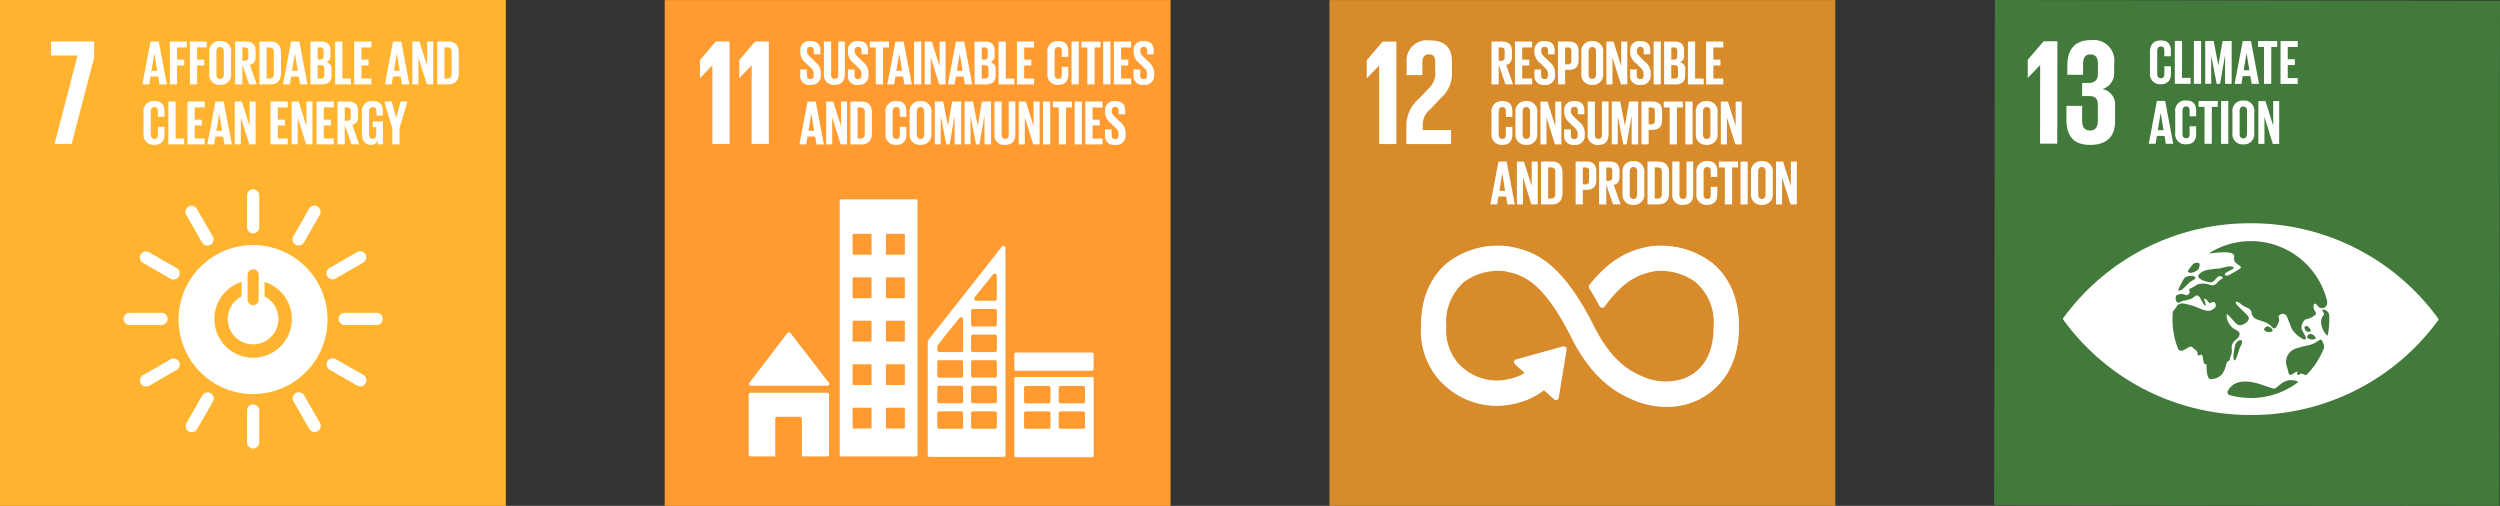 <svg xmlns="http://www.w3.org/2000/svg" xmlns:xlink="http://www.w3.org/1999/xlink" width="276.162" height="55.884" viewBox="0 0 276.162 55.884">
  <rect x="0" y="0" width="276.162" height="55.884" fill="#333333" stroke="none"/>
  <defs>
    <clipPath id="clip-path">
      <path id="Path_7444" data-name="Path 7444" d="M0,30.417H276.161V-25.465H0Z" transform="translate(0 25.465)" fill="none"/>
    </clipPath>
  </defs>
  <g id="Group_6682" data-name="Group 6682" transform="translate(0 25.466)">
    <path id="Path_7430" data-name="Path 7430" d="M0,30.416H55.88V-25.466H0Z" fill="#ffb32f"/>
    <g id="Group_6542" data-name="Group 6542" transform="translate(0 -25.464)" clip-path="url(#clip-path)">
      <g id="Group_6529" data-name="Group 6529" transform="translate(19.734 27.069)">
        <path id="Path_7431" data-name="Path 7431" d="M4.478,6.774A4.281,4.281,0,0,1,3.205-1.594V0A2.8,2.8,0,1,0,5.742,0V-1.594A4.279,4.279,0,0,1,4.478,6.774m-.61-9.193A.627.627,0,0,1,4.48-3a.626.626,0,0,1,.61.577V.405a.613.613,0,0,1-1.222,0Zm.608-3.252A8.228,8.228,0,1,0,12.7,2.558,8.227,8.227,0,0,0,4.476-5.671" transform="translate(3.749 5.671)" fill="#fff"/>
      </g>
      <g id="Group_6530" data-name="Group 6530" transform="translate(13.642 34.549)">
        <path id="Path_7432" data-name="Path 7432" d="M2.653.368a.688.688,0,0,0-.632-.676h-3.6a.692.692,0,0,0-.639.676.694.694,0,0,0,.639.678h3.6A.69.69,0,0,0,2.653.368" transform="translate(2.221 0.308)" fill="#fff"/>
      </g>
      <g id="Group_6531" data-name="Group 6531" transform="translate(37.409 34.549)">
        <path id="Path_7433" data-name="Path 7433" d="M2.652.368A.688.688,0,0,0,2.02-.308h-3.6A.691.691,0,0,0-2.22.368a.694.694,0,0,0,.636.678h3.6A.69.69,0,0,0,2.652.368" transform="translate(2.22 0.308)" fill="#fff"/>
      </g>
      <g id="Group_6532" data-name="Group 6532" transform="translate(27.286 44.673)">
        <path id="Path_7434" data-name="Path 7434" d="M.369,2.652a.685.685,0,0,0,.674-.632v-3.6A.689.689,0,0,0,.369-2.22a.694.694,0,0,0-.678.636v3.6a.69.69,0,0,0,.678.632" transform="translate(0.309 2.22)" fill="#fff"/>
      </g>
      <g id="Group_6533" data-name="Group 6533" transform="translate(36.076 39.579)">
        <path id="Path_7435" data-name="Path 7435" d="M2.348,1.5A.689.689,0,0,0,2.135.6L-.992-1.189a.694.694,0,0,0-.889.27.694.694,0,0,0,.217.906L1.464,1.776A.687.687,0,0,0,2.348,1.5" transform="translate(1.966 1.257)" fill="#fff"/>
      </g>
      <g id="Group_6534" data-name="Group 6534" transform="translate(20.508 43.341)">
        <path id="Path_7436" data-name="Path 7436" d="M.187,2.348a.689.689,0,0,0,.9-.213L2.877-.992a.694.694,0,0,0-.27-.889.7.7,0,0,0-.906.217L-.087,1.461a.689.689,0,0,0,.274.887" transform="translate(0.156 1.965)" fill="#fff"/>
      </g>
      <g id="Group_6535" data-name="Group 6535" transform="translate(32.333 43.329)">
        <path id="Path_7437" data-name="Path 7437" d="M1.507,2.345a.688.688,0,0,0,.27-.884l-1.8-3.123a.694.694,0,0,0-.9-.217.692.692,0,0,0-.268.891L.6,2.135a.689.689,0,0,0,.9.211" transform="translate(1.261 1.963)" fill="#fff"/>
      </g>
      <g id="Group_6536" data-name="Group 6536" transform="translate(15.464 39.596)">
        <path id="Path_7438" data-name="Path 7438" d="M.047,1.507a.69.69,0,0,0,.884.27l3.123-1.8a.694.694,0,0,0,.217-.9.693.693,0,0,0-.891-.27L.258.605a.689.689,0,0,0-.211.9" transform="translate(0.039 1.262)" fill="#fff"/>
      </g>
      <g id="Group_6537" data-name="Group 6537" transform="translate(27.286 20.908)">
        <path id="Path_7439" data-name="Path 7439" d="M.369,2.652a.685.685,0,0,0,.674-.632v-3.6A.689.689,0,0,0,.369-2.22a.694.694,0,0,0-.678.636v3.6a.69.69,0,0,0,.678.632" transform="translate(0.309 2.22)" fill="#fff"/>
      </g>
      <g id="Group_6538" data-name="Group 6538" transform="translate(15.451 27.773)">
        <path id="Path_7440" data-name="Path 7440" d="M2.348,1.5A.686.686,0,0,0,2.135.6L-.992-1.188a.692.692,0,0,0-.889.27.693.693,0,0,0,.217.9L1.463,1.777A.689.689,0,0,0,2.348,1.5" transform="translate(1.965 1.258)" fill="#fff"/>
      </g>
      <g id="Group_6539" data-name="Group 6539" transform="translate(32.312 22.715)">
        <path id="Path_7441" data-name="Path 7441" d="M.187,2.348a.689.689,0,0,0,.9-.213L2.877-.992a.693.693,0,0,0-.27-.889.694.694,0,0,0-.906.217L-.087,1.462a.689.689,0,0,0,.274.887" transform="translate(0.156 1.966)" fill="#fff"/>
      </g>
      <g id="Group_6540" data-name="Group 6540" transform="translate(20.486 22.728)">
        <path id="Path_7442" data-name="Path 7442" d="M1.507,2.346a.688.688,0,0,0,.27-.884l-1.8-3.125a.694.694,0,0,0-.9-.215.69.69,0,0,0-.268.891L.6,2.135a.689.689,0,0,0,.9.211" transform="translate(1.262 1.964)" fill="#fff"/>
      </g>
      <g id="Group_6541" data-name="Group 6541" transform="translate(36.065 27.75)">
        <path id="Path_7443" data-name="Path 7443" d="M.047,1.507a.69.69,0,0,0,.884.27l3.123-1.8a.692.692,0,0,0,.217-.9.7.7,0,0,0-.891-.27L.258.605a.689.689,0,0,0-.211.9" transform="translate(0.039 1.262)" fill="#fff"/>
      </g>
    </g>
    <g id="Group_6543" data-name="Group 6543" transform="translate(5.629 -20.889)">
      <path id="Path_7445" data-name="Path 7445" d="M0,.846H2.938L.4,10.611H2.287L4.775,1.045V-.708H0Z" transform="translate(0 0.708)" fill="#fff"/>
    </g>
    <g id="Group_6544" data-name="Group 6544" transform="translate(15.733 -20.876)">
      <path id="Path_7446" data-name="Path 7446" d="M.543,1.758h.634L.866-.14H.857Zm-1,1.5L.438-1.472h.909l.9,4.731H1.43l-.147-.867H.438L.3,3.259Z" transform="translate(0.455 1.472)" fill="#fff"/>
    </g>
    <g id="Group_6545" data-name="Group 6545" transform="translate(18.761 -20.877)">
      <path id="Path_7447" data-name="Path 7447" d="M0,0V4.731H.8V2.644h.794V2H.8V.65H1.865V0Z" fill="#fff"/>
    </g>
    <g id="Group_6546" data-name="Group 6546" transform="translate(20.973 -20.877)">
      <path id="Path_7448" data-name="Path 7448" d="M0,0V4.731H.8V2.644h.794V2H.8V.65H1.863V0Z" fill="#fff"/>
    </g>
    <g id="Group_6550" data-name="Group 6550" transform="translate(0 -25.464)" clip-path="url(#clip-path)">
      <g id="Group_6547" data-name="Group 6547" transform="translate(23.116 4.532)">
        <path id="Path_7449" data-name="Path 7449" d="M.877,2.009V-.532c0-.285-.125-.487-.41-.487S.06-.817.06-.532V2.009c0,.285.125.487.406.487s.41-.2.41-.487M-.734,1.882V-.407a1.125,1.125,0,0,1,1.2-1.275A1.128,1.128,0,0,1,1.673-.407V1.882A1.13,1.13,0,0,1,.466,3.159a1.128,1.128,0,0,1-1.2-1.277" transform="translate(0.734 1.682)" fill="#fff"/>
      </g>
      <g id="Group_6548" data-name="Group 6548" transform="translate(25.974 4.587)">
        <path id="Path_7450" data-name="Path 7450" d="M.434.354V1.826H.7a.345.345,0,0,0,.391-.391v-.7C1.09.479.971.354.7.354Zm0,1.911v2.17h-.8V-.3H.8c.8,0,1.1.4,1.1,1.06v.608c0,.509-.182.81-.636.913l.761,2.151H1.18Z" transform="translate(0.363 0.296)" fill="#fff"/>
      </g>
      <g id="Group_6549" data-name="Group 6549" transform="translate(28.662 4.587)">
        <path id="Path_7451" data-name="Path 7451" d="M.615,2.222c.327,0,.452-.2.452-.483V-.736c0-.281-.125-.476-.452-.476H.279V2.222ZM1.864-.589V1.6c0,.726-.3,1.271-1.152,1.271H-.515V-1.86H.712c.851,0,1.152.538,1.152,1.271" transform="translate(0.515 1.86)" fill="#fff"/>
      </g>
    </g>
    <g id="Group_6551" data-name="Group 6551" transform="translate(31.263 -20.876)">
      <path id="Path_7453" data-name="Path 7453" d="M.543,1.758h.634L.866-.14H.857Zm-1,1.5L.438-1.472h.909l.9,4.731H1.43l-.147-.867H.438L.3,3.259Z" transform="translate(0.455 1.472)" fill="#fff"/>
    </g>
    <g id="Group_6553" data-name="Group 6553" transform="translate(0 -25.464)" clip-path="url(#clip-path)">
      <g id="Group_6552" data-name="Group 6552" transform="translate(34.291 4.587)">
        <path id="Path_7454" data-name="Path 7454" d="M.434,1.417V2.9H.783a.343.343,0,0,0,.391-.384V1.8c0-.252-.119-.384-.4-.384Zm0-.608H.712A.336.336,0,0,0,1.09.425V-.155A.335.335,0,0,0,.706-.536H.434Zm-.8-1.995H.789c.794,0,1.06.369,1.06,1.04V.335a.692.692,0,0,1-.474.755.717.717,0,0,1,.595.788v.628c0,.669-.3,1.04-1.1,1.04H-.363Z" transform="translate(0.363 1.186)" fill="#fff"/>
      </g>
    </g>
    <g id="Group_6554" data-name="Group 6554" transform="translate(37.02 -20.877)">
      <path id="Path_7456" data-name="Path 7456" d="M0,0V4.731H1.745v-.65H.8V0Z" fill="#fff"/>
    </g>
    <g id="Group_6555" data-name="Group 6555" transform="translate(39.125 -20.877)">
      <path id="Path_7457" data-name="Path 7457" d="M0,0V4.731H1.9v-.65H.8V2.644h.786V2H.8V.65H1.9V0Z" fill="#fff"/>
    </g>
    <g id="Group_6556" data-name="Group 6556" transform="translate(42.52 -20.876)">
      <path id="Path_7458" data-name="Path 7458" d="M.543,1.758h.634L.866-.14H.857Zm-1,1.5L.438-1.472h.909l.9,4.731H1.43l-.147-.867H.438L.3,3.259Z" transform="translate(0.455 1.472)" fill="#fff"/>
    </g>
    <g id="Group_6557" data-name="Group 6557" transform="translate(45.549 -20.876)">
      <path id="Path_7459" data-name="Path 7459" d="M.364.957V3.928H-.305V-.8H.476l.858,2.712V-.8H2V3.928H1.3Z" transform="translate(0.305 0.801)" fill="#fff"/>
    </g>
    <g id="Group_6560" data-name="Group 6560" transform="translate(0 -25.464)" clip-path="url(#clip-path)">
      <g id="Group_6558" data-name="Group 6558" transform="translate(48.304 4.587)">
        <path id="Path_7460" data-name="Path 7460" d="M.615,2.222c.327,0,.454-.2.454-.483V-.736a.416.416,0,0,0-.454-.476H.279V2.222ZM1.864-.589V1.6c0,.726-.3,1.271-1.152,1.271H-.515V-1.86H.712c.854,0,1.152.538,1.152,1.271" transform="translate(0.515 1.86)" fill="#fff"/>
      </g>
      <g id="Group_6559" data-name="Group 6559" transform="translate(15.859 11.158)">
        <path id="Path_7461" data-name="Path 7461" d="M0,1.941V-.348A1.116,1.116,0,0,1,1.187-1.625c.878,0,1.121.487,1.121,1.187V.12H1.584V-.5c0-.294-.1-.461-.384-.461s-.4.2-.4.489V2.068c0,.283.116.487.4.487s.384-.182.384-.461V1.223h.724V2.04c0,.676-.279,1.178-1.121,1.178A1.119,1.119,0,0,1,0,1.941" transform="translate(0 1.625)" fill="#fff"/>
      </g>
    </g>
    <g id="Group_6561" data-name="Group 6561" transform="translate(18.601 -14.249)">
      <path id="Path_7463" data-name="Path 7463" d="M0,0V4.731H1.747v-.65H.8V0Z" fill="#fff"/>
    </g>
    <g id="Group_6562" data-name="Group 6562" transform="translate(20.708 -14.249)">
      <path id="Path_7464" data-name="Path 7464" d="M0,0V4.731H1.9v-.65H.8V2.644h.788V2H.8V.647H1.9V0Z" fill="#fff"/>
    </g>
    <g id="Group_6563" data-name="Group 6563" transform="translate(22.904 -14.251)">
      <path id="Path_7465" data-name="Path 7465" d="M.543,1.759h.634L.866-.139H.857Zm-1,1.5L.438-1.473h.909l.9,4.733H1.43l-.147-.867H.438L.3,3.26Z" transform="translate(0.455 1.473)" fill="#fff"/>
    </g>
    <g id="Group_6564" data-name="Group 6564" transform="translate(25.934 -14.249)">
      <path id="Path_7466" data-name="Path 7466" d="M.364.957V3.928H-.305V-.8H.476l.858,2.715V-.8H2V3.928H1.3Z" transform="translate(0.305 0.801)" fill="#fff"/>
    </g>
    <g id="Group_6565" data-name="Group 6565" transform="translate(29.886 -14.249)">
      <path id="Path_7467" data-name="Path 7467" d="M0,0V4.731H1.9v-.65H.8V2.644h.788V2H.8V.647H1.9V0Z" fill="#fff"/>
    </g>
    <g id="Group_6566" data-name="Group 6566" transform="translate(32.21 -14.249)">
      <path id="Path_7468" data-name="Path 7468" d="M.364.957V3.928H-.305V-.8H.476l.858,2.715V-.8H2V3.928H1.3Z" transform="translate(0.305 0.801)" fill="#fff"/>
    </g>
    <g id="Group_6567" data-name="Group 6567" transform="translate(34.966 -14.249)">
      <path id="Path_7469" data-name="Path 7469" d="M0,0V4.731H1.9v-.65H.8V2.644h.786V2H.8V.647H1.9V0Z" fill="#fff"/>
    </g>
    <g id="Group_6570" data-name="Group 6570" transform="translate(0 -25.464)" clip-path="url(#clip-path)">
      <g id="Group_6568" data-name="Group 6568" transform="translate(37.287 11.214)">
        <path id="Path_7470" data-name="Path 7470" d="M.434.354V1.826H.7a.345.345,0,0,0,.391-.391v-.7C1.09.479.971.354.7.354Zm0,1.911v2.17h-.8V-.3H.8c.8,0,1.1.4,1.1,1.06v.608c0,.509-.182.81-.636.915l.761,2.148H1.18Z" transform="translate(0.363 0.296)" fill="#fff"/>
      </g>
      <g id="Group_6569" data-name="Group 6569" transform="translate(39.974 11.159)">
        <path id="Path_7471" data-name="Path 7471" d="M.653,1.23h1.13V3.756H1.211V3.24a.714.714,0,0,1-.759.571c-.685,0-1-.542-1-1.275V.245A1.12,1.12,0,0,1,.647-1.03c.88,0,1.137.487,1.137,1.187V.574H1.059V.094c0-.294-.112-.461-.4-.461S.25-.165.25.12V2.661c0,.287.119.487.391.487.257,0,.391-.145.391-.452V1.858H.653Z" transform="translate(0.547 1.03)" fill="#fff"/>
      </g>
    </g>
    <g id="Group_6571" data-name="Group 6571" transform="translate(42.45 -14.25)">
      <path id="Path_7473" data-name="Path 7473" d="M.916,1.6V3.4H.12V1.6L-.767-1.336H.065L.545.459H.554l.481-1.8h.759Z" transform="translate(0.767 1.336)" fill="#fff"/>
    </g>
    <path id="Path_7474" data-name="Path 7474" d="M66.92,30.416H122.8v-55.88H66.92Z" transform="translate(79.934 0.002)" fill="#d78b2b"/>
    <g id="Group_6574" data-name="Group 6574" transform="translate(0 -25.464)" clip-path="url(#clip-path)">
      <g id="Group_6572" data-name="Group 6572" transform="translate(157 27.159)">
        <path id="Path_7475" data-name="Path 7475" d="M17.439,1A9.208,9.208,0,0,0,10.472-.709l-.138.033C8.944-.35,6.737.195,4.154,3.4c-.013.018-.029.035-.044.055l-.033.04a.219.219,0,0,0-.042.125.2.2,0,0,0,.029.108l.059.1c.325.542.733,1.24,1.077,1.883a.058.058,0,0,1,.011.02.223.223,0,0,0,.2.121.22.22,0,0,0,.151-.061l.048-.066C7.9,2.549,9.7,2.11,10.924,1.825l.145-.035a6.679,6.679,0,0,1,4.777,1.229,6.082,6.082,0,0,1,2.043,5.063c0,3.838-1.865,5.339-3.432,5.923a6.4,6.4,0,0,1-4.773-.314l-.105-.05c-1.332-.579-3.32-1.782-5.2-5.55C.6.5-2.559-.213-4.65-.687l-.112-.024A9.015,9.015,0,0,0-11.622.993C-12.98,2.078-14.6,4.184-14.6,8.066a8.314,8.314,0,0,0,1.736,5.57A8.442,8.442,0,0,0-4.38,16.57a8.14,8.14,0,0,0,3.329-1.547L.14,16.1a.2.2,0,0,0,.274-.013.173.173,0,0,0,.046-.127v-.018l.86-5.284v-.059a.191.191,0,0,0-.064-.14.177.177,0,0,0-.125-.048l-.037,0-.057.007-5.063,1.418-.09.013a.169.169,0,0,0-.1.057.192.192,0,0,0,.015.274l.059.055L-3,13.258a5.29,5.29,0,0,1-1.859.786,5.914,5.914,0,0,1-5.921-1.918l-.029-.037a5.791,5.791,0,0,1-1.216-4.022c0-2.3.676-4,2.01-5.065A6.474,6.474,0,0,1-5.333,1.794l.114.024c1.714.388,4.064.919,7.3,7.417,1.679,3.373,3.783,5.581,6.432,6.744a9.374,9.374,0,0,0,4.033.935,8.029,8.029,0,0,0,2.809-.5c1.534-.573,5.107-2.53,5.107-8.335,0-3.88-1.644-5.991-3.022-7.079" transform="translate(14.6 0.839)" fill="#fff"/>
      </g>
      <g id="Group_6573" data-name="Group 6573" transform="translate(157.087 27.245)">
        <path id="Path_7476" data-name="Path 7476" d="M17.353.993A9.2,9.2,0,0,0,10.421-.7l-.138.033C8.9-.346,6.7.192,4.132,3.365c-.013.02-.029.037-.042.055l-.033.04a.218.218,0,0,0-.042.123.2.2,0,0,0,.029.105l.059.1c.323.538.729,1.229,1.073,1.865a.174.174,0,0,0,.009.02.223.223,0,0,0,.2.121.22.22,0,0,0,.151-.061c.015-.022.033-.044.046-.066,2.28-3.138,4.075-3.573,5.289-3.856l.145-.035A6.669,6.669,0,0,1,15.767,2.99,6.008,6.008,0,0,1,17.8,8c0,3.8-1.857,5.291-3.417,5.868a6.4,6.4,0,0,1-4.747-.312l-.105-.05c-1.325-.573-3.3-1.767-5.172-5.495C.6.5-2.546-.212-4.627-.682l-.112-.024A9.017,9.017,0,0,0-11.565.984c-1.352,1.073-2.963,3.16-2.963,7A8.2,8.2,0,0,0-12.8,13.5a8.416,8.416,0,0,0,8.442,2.905,8.146,8.146,0,0,0,3.314-1.532L.14,15.942a.2.2,0,0,0,.272-.013A.192.192,0,0,0,.458,15.8v-.015l.856-5.234v-.057a.191.191,0,0,0-.064-.14.185.185,0,0,0-.125-.046l-.037,0-.055.007-5.038,1.4-.09.015a.186.186,0,0,0-.1.055.192.192,0,0,0,.013.274l.059.053,1.13,1.016a5.308,5.308,0,0,1-1.85.779,5.906,5.906,0,0,1-5.892-1.9l-.029-.037a5.715,5.715,0,0,1-1.209-3.983,6.039,6.039,0,0,1,2-5.014,6.47,6.47,0,0,1,4.663-1.2l.114.026c1.705.384,4.044.909,7.261,7.345,1.672,3.34,3.766,5.526,6.4,6.678a9.373,9.373,0,0,0,4.014.924,8.045,8.045,0,0,0,2.8-.492c1.527-.568,5.08-2.506,5.08-8.256,0-3.84-1.635-5.932-3.006-7.009" transform="translate(14.528 0.831)" fill="none" stroke="#fff" stroke-width="0.247"/>
      </g>
    </g>
    <g id="Group_6575" data-name="Group 6575" transform="translate(150.978 -20.869)">
      <path id="Path_7478" data-name="Path 7478" d="M.736,1.445H.753v8.664h1.9V-1.21H1.135L-.616.844V2.832H-.6Z" transform="translate(0.616 1.21)" fill="#fff"/>
    </g>
    <g id="Group_6578" data-name="Group 6578" transform="translate(0 -25.464)" clip-path="url(#clip-path)">
      <g id="Group_6576" data-name="Group 6576" transform="translate(155.351 4.462)">
        <path id="Path_7479" data-name="Path 7479" d="M.018,1.345V2.712H1.754V1.294c0-.685.336-.884.735-.884.369,0,.685.149.685.851V2.2a2.244,2.244,0,0,1-.7,1.953L1.4,5.284A3.951,3.951,0,0,0-.015,8.24v2.087H4.927V8.773H1.8V8.24a2.165,2.165,0,0,1,.8-1.738L3.823,5.218a3.561,3.561,0,0,0,1.2-2.855v-1.1c0-1.62-.783-2.388-2.486-2.388A2.236,2.236,0,0,0,.018,1.345" transform="translate(0.015 1.126)" fill="#fff"/>
      </g>
      <g id="Group_6577" data-name="Group 6577" transform="translate(164.759 4.589)">
        <path id="Path_7480" data-name="Path 7480" d="M.432.354V1.826H.7a.345.345,0,0,0,.391-.391v-.7C1.089.479.97.354.7.354Zm0,1.911v2.17H-.362V-.3H.794c.8,0,1.1.4,1.1,1.06v.608c0,.509-.182.81-.634.913l.759,2.151H1.179Z" transform="translate(0.362 0.296)" fill="#fff"/>
      </g>
    </g>
    <g id="Group_6579" data-name="Group 6579" transform="translate(167.345 -20.875)">
      <path id="Path_7482" data-name="Path 7482" d="M0,0V4.731H1.9v-.65H.8V2.644h.79V2H.8V.65H1.9V0Z" fill="#fff"/>
    </g>
    <g id="Group_6583" data-name="Group 6583" transform="translate(0 -25.464)" clip-path="url(#clip-path)">
      <g id="Group_6580" data-name="Group 6580" transform="translate(169.495 4.534)">
        <path id="Path_7483" data-name="Path 7483" d="M0,2.051V1.417H.74v.647c0,.266.119.419.391.419.252,0,.364-.167.364-.419v-.18a.859.859,0,0,0-.356-.672L.669.745A1.589,1.589,0,0,1,.007-.517v-.16a.988.988,0,0,1,1.117-1.04c.794,0,1.11.391,1.11,1.075v.384H1.508V-.67c0-.272-.125-.406-.377-.406a.351.351,0,0,0-.377.391v.1c0,.266.147.419.377.643l.511.5a1.583,1.583,0,0,1,.641,1.227v.23A1.023,1.023,0,0,1,1.124,3.124.984.984,0,0,1,0,2.051" transform="translate(0 1.717)" fill="#fff"/>
      </g>
      <g id="Group_6581" data-name="Group 6581" transform="translate(172.098 4.589)">
        <path id="Path_7484" data-name="Path 7484" d="M.432.354V2.217H.726a.341.341,0,0,0,.391-.391V.738C1.117.479,1,.354.726.354ZM-.362-.3H.816c.8,0,1.1.4,1.1,1.06v1c0,.663-.294,1.069-1.1,1.069H.432v1.6H-.362Z" transform="translate(0.362 0.296)" fill="#fff"/>
      </g>
      <g id="Group_6582" data-name="Group 6582" transform="translate(174.687 4.534)">
        <path id="Path_7485" data-name="Path 7485" d="M.877,2.009V-.532c0-.285-.125-.487-.41-.487S.06-.817.06-.532V2.009c0,.285.125.487.406.487s.41-.2.41-.487M-.734,1.882V-.407a1.125,1.125,0,0,1,1.2-1.275A1.128,1.128,0,0,1,1.673-.407V1.882A1.13,1.13,0,0,1,.466,3.159a1.128,1.128,0,0,1-1.2-1.277" transform="translate(0.734 1.682)" fill="#fff"/>
      </g>
    </g>
    <g id="Group_6584" data-name="Group 6584" transform="translate(177.45 -20.874)">
      <path id="Path_7487" data-name="Path 7487" d="M.364.957V3.928H-.305V-.8H.476l.858,2.712V-.8H2V3.928H1.3Z" transform="translate(0.305 0.801)" fill="#fff"/>
    </g>
    <g id="Group_6586" data-name="Group 6586" transform="translate(0 -25.464)" clip-path="url(#clip-path)">
      <g id="Group_6585" data-name="Group 6585" transform="translate(180.065 4.534)">
        <path id="Path_7488" data-name="Path 7488" d="M0,2.051V1.417H.74v.647c0,.266.119.419.391.419.252,0,.364-.167.364-.419v-.18a.859.859,0,0,0-.356-.672L.669.745A1.589,1.589,0,0,1,.007-.517v-.16a.988.988,0,0,1,1.117-1.04c.794,0,1.11.391,1.11,1.075v.384H1.508V-.67c0-.272-.125-.406-.377-.406a.351.351,0,0,0-.377.391v.1c0,.266.147.419.377.643l.509.5a1.579,1.579,0,0,1,.643,1.227v.23A1.023,1.023,0,0,1,1.124,3.124.984.984,0,0,1,0,2.051" transform="translate(0 1.717)" fill="#fff"/>
      </g>
    </g>
    <path id="Path_7490" data-name="Path 7490" d="M83.24-18.643h.794v-4.731H83.24Z" transform="translate(99.427 2.499)" fill="#fff"/>
    <g id="Group_6588" data-name="Group 6588" transform="translate(0 -25.464)" clip-path="url(#clip-path)">
      <g id="Group_6587" data-name="Group 6587" transform="translate(183.826 4.59)">
        <path id="Path_7491" data-name="Path 7491" d="M.432,1.417V2.9H.781a.343.343,0,0,0,.391-.384V1.8c0-.252-.119-.384-.4-.384Zm0-.608H.711A.335.335,0,0,0,1.089.425V-.155A.334.334,0,0,0,.7-.536H.432ZM-.362-1.186H.79c.794,0,1.06.369,1.06,1.04V.335a.692.692,0,0,1-.474.755.717.717,0,0,1,.593.788v.628c0,.669-.3,1.04-1.1,1.04H-.362Z" transform="translate(0.362 1.186)" fill="#fff"/>
      </g>
    </g>
    <g id="Group_6589" data-name="Group 6589" transform="translate(186.456 -20.875)">
      <path id="Path_7493" data-name="Path 7493" d="M0,0V4.731H1.745v-.65H.794V0Z" fill="#fff"/>
    </g>
    <g id="Group_6590" data-name="Group 6590" transform="translate(188.464 -20.875)">
      <path id="Path_7494" data-name="Path 7494" d="M0,0V4.731H1.9v-.65H.8V2.644h.788V2H.8V.65H1.9V0Z" fill="#fff"/>
    </g>
    <g id="Group_6593" data-name="Group 6593" transform="translate(0 -25.464)" clip-path="url(#clip-path)">
      <g id="Group_6591" data-name="Group 6591" transform="translate(164.758 11.161)">
        <path id="Path_7495" data-name="Path 7495" d="M0,1.941V-.348A1.116,1.116,0,0,1,1.185-1.625c.88,0,1.124.487,1.124,1.187V.12H1.584V-.5c0-.294-.1-.461-.384-.461s-.406.2-.406.489V2.068c0,.283.119.487.406.487s.384-.182.384-.461V1.223h.724V2.04c0,.676-.279,1.178-1.124,1.178A1.119,1.119,0,0,1,0,1.941" transform="translate(0 1.625)" fill="#fff"/>
      </g>
      <g id="Group_6592" data-name="Group 6592" transform="translate(167.403 11.162)">
        <path id="Path_7496" data-name="Path 7496" d="M.877,2.009V-.532c0-.285-.125-.487-.41-.487S.06-.817.06-.532V2.009c0,.285.125.487.406.487s.41-.2.41-.487M-.734,1.882V-.407a1.125,1.125,0,0,1,1.2-1.275A1.128,1.128,0,0,1,1.673-.407V1.882A1.13,1.13,0,0,1,.466,3.159a1.128,1.128,0,0,1-1.2-1.277" transform="translate(0.734 1.682)" fill="#fff"/>
      </g>
    </g>
    <g id="Group_6594" data-name="Group 6594" transform="translate(170.165 -14.246)">
      <path id="Path_7498" data-name="Path 7498" d="M.364.957V3.928H-.305V-.8H.476l.858,2.715V-.8H2V3.928H1.3Z" transform="translate(0.305 0.801)" fill="#fff"/>
    </g>
    <g id="Group_6597" data-name="Group 6597" transform="translate(0 -25.464)" clip-path="url(#clip-path)">
      <g id="Group_6595" data-name="Group 6595" transform="translate(172.781 11.161)">
        <path id="Path_7499" data-name="Path 7499" d="M0,2.051V1.417H.74v.647c0,.266.121.419.391.419.252,0,.364-.167.364-.419v-.18a.859.859,0,0,0-.356-.672L.669.745A1.589,1.589,0,0,1,.007-.517v-.16a.988.988,0,0,1,1.117-1.04c.8,0,1.11.391,1.11,1.075v.384H1.508V-.67c0-.272-.125-.406-.377-.406a.35.35,0,0,0-.377.391v.1c0,.266.147.417.377.641l.511.5a1.594,1.594,0,0,1,.641,1.229v.23A1.023,1.023,0,0,1,1.124,3.124.984.984,0,0,1,0,2.051" transform="translate(0 1.717)" fill="#fff"/>
      </g>
      <g id="Group_6596" data-name="Group 6596" transform="translate(175.384 11.217)">
        <path id="Path_7500" data-name="Path 7500" d="M1.257,0V3.581c0,.733-.314,1.207-1.124,1.207A1.066,1.066,0,0,1-1.052,3.581V0h.794V3.656c0,.281.112.467.391.467s.391-.187.391-.467V0Z" transform="translate(1.052)" fill="#fff"/>
      </g>
    </g>
    <g id="Group_6598" data-name="Group 6598" transform="translate(178.049 -14.248)">
      <path id="Path_7502" data-name="Path 7502" d="M1.192.9h-.02L.635,3.974H.264L-.329.9H-.344v3.07H-1V-.757H-.07L.446,1.909H.453L.913-.757H1.918V3.974H1.192Z" transform="translate(0.998 0.757)" fill="#fff"/>
    </g>
    <g id="Group_6600" data-name="Group 6600" transform="translate(0 -25.464)" clip-path="url(#clip-path)">
      <g id="Group_6599" data-name="Group 6599" transform="translate(181.321 11.216)">
        <path id="Path_7503" data-name="Path 7503" d="M.432.354V2.217H.726a.341.341,0,0,0,.391-.391V.738C1.117.479,1,.354.726.354ZM-.362-.3H.816c.8,0,1.1.4,1.1,1.06v1c0,.665-.294,1.069-1.1,1.069H.432v1.6H-.362Z" transform="translate(0.362 0.296)" fill="#fff"/>
      </g>
    </g>
    <g id="Group_6601" data-name="Group 6601" transform="translate(183.784 -14.247)">
      <path id="Path_7505" data-name="Path 7505" d="M0,0V.65H.656V4.731h.8V.65h.656V0Z" fill="#fff"/>
    </g>
    <path id="Path_7506" data-name="Path 7506" d="M84.836-15.622h.8v-4.731h-.8Z" transform="translate(101.334 6.107)" fill="#fff"/>
    <g id="Group_6603" data-name="Group 6603" transform="translate(0 -25.464)" clip-path="url(#clip-path)">
      <g id="Group_6602" data-name="Group 6602" transform="translate(187.329 11.162)">
        <path id="Path_7507" data-name="Path 7507" d="M.877,2.009V-.532c0-.285-.125-.487-.41-.487S.06-.817.06-.532V2.009c0,.285.125.487.406.487s.41-.2.41-.487M-.734,1.882V-.407a1.125,1.125,0,0,1,1.2-1.275A1.128,1.128,0,0,1,1.673-.407V1.882A1.13,1.13,0,0,1,.466,3.159a1.128,1.128,0,0,1-1.2-1.277" transform="translate(0.734 1.682)" fill="#fff"/>
      </g>
    </g>
    <g id="Group_6604" data-name="Group 6604" transform="translate(190.091 -14.246)">
      <path id="Path_7509" data-name="Path 7509" d="M.364.957V3.928H-.305V-.8H.476l.858,2.715V-.8H2V3.928H1.3Z" transform="translate(0.305 0.801)" fill="#fff"/>
    </g>
    <g id="Group_6605" data-name="Group 6605" transform="translate(164.631 -7.62)">
      <path id="Path_7510" data-name="Path 7510" d="M.543,1.759h.634L.866-.139H.857Zm-1,1.5L.438-1.473h.909l.9,4.733H1.43l-.147-.867H.438L.3,3.26Z" transform="translate(0.455 1.473)" fill="#fff"/>
    </g>
    <g id="Group_6606" data-name="Group 6606" transform="translate(167.563 -7.618)">
      <path id="Path_7511" data-name="Path 7511" d="M.364.957V3.93H-.305V-.8H.476l.858,2.715V-.8H2V3.93H1.3Z" transform="translate(0.305 0.801)" fill="#fff"/>
    </g>
    <g id="Group_6614" data-name="Group 6614" transform="translate(0 -25.464)" clip-path="url(#clip-path)">
      <g id="Group_6607" data-name="Group 6607" transform="translate(170.221 17.845)">
        <path id="Path_7512" data-name="Path 7512" d="M.615,2.222c.327,0,.454-.2.454-.483V-.736a.416.416,0,0,0-.454-.476H.279V2.222ZM1.864-.589V1.6c0,.726-.3,1.271-1.152,1.271H-.515V-1.86H.712c.851,0,1.152.538,1.152,1.271" transform="translate(0.515 1.86)" fill="#fff"/>
      </g>
      <g id="Group_6608" data-name="Group 6608" transform="translate(174.055 17.845)">
        <path id="Path_7513" data-name="Path 7513" d="M.432.354V2.217H.726a.341.341,0,0,0,.391-.391V.738C1.117.479,1,.354.726.354ZM-.362-.3H.816c.8,0,1.1.4,1.1,1.06v1c0,.665-.294,1.069-1.1,1.069H.432v1.6H-.362Z" transform="translate(0.362 0.296)" fill="#fff"/>
      </g>
      <g id="Group_6609" data-name="Group 6609" transform="translate(176.644 17.845)">
        <path id="Path_7514" data-name="Path 7514" d="M.432.354V1.826H.7a.345.345,0,0,0,.391-.391v-.7C1.089.479.97.354.7.354Zm0,1.911v2.17H-.362V-.3H.794c.8,0,1.1.4,1.1,1.06v.608c0,.509-.182.81-.634.913l.759,2.151H1.179Z" transform="translate(0.362 0.296)" fill="#fff"/>
      </g>
      <g id="Group_6610" data-name="Group 6610" transform="translate(179.232 17.789)">
        <path id="Path_7515" data-name="Path 7515" d="M.877,2.009V-.53c0-.287-.125-.489-.41-.489S.06-.817.06-.53V2.009c0,.287.125.489.406.489s.41-.2.41-.489M-.734,1.884V-.4a1.126,1.126,0,0,1,1.2-1.277A1.129,1.129,0,0,1,1.673-.4V1.884A1.131,1.131,0,0,1,.466,3.161a1.129,1.129,0,0,1-1.2-1.277" transform="translate(0.734 1.682)" fill="#fff"/>
      </g>
      <g id="Group_6611" data-name="Group 6611" transform="translate(181.994 17.845)">
        <path id="Path_7516" data-name="Path 7516" d="M.615,2.222c.329,0,.454-.2.454-.483V-.736c0-.281-.125-.476-.454-.476H.279V2.222ZM1.866-.589V1.6c0,.726-.3,1.271-1.152,1.271H-.515V-1.86H.714c.849,0,1.152.538,1.152,1.271" transform="translate(0.515 1.86)" fill="#fff"/>
      </g>
      <g id="Group_6612" data-name="Group 6612" transform="translate(184.73 17.845)">
        <path id="Path_7517" data-name="Path 7517" d="M1.257,0V3.581c0,.731-.314,1.207-1.124,1.207A1.067,1.067,0,0,1-1.052,3.581V0h.794V3.656c0,.281.112.467.391.467s.391-.187.391-.467V0Z" transform="translate(1.052)" fill="#fff"/>
      </g>
      <g id="Group_6613" data-name="Group 6613" transform="translate(187.394 17.789)">
        <path id="Path_7518" data-name="Path 7518" d="M0,1.941V-.348A1.116,1.116,0,0,1,1.185-1.625c.88,0,1.124.487,1.124,1.185V.12H1.584V-.5c0-.294-.1-.461-.384-.461s-.406.2-.406.489V2.066c0,.285.119.489.406.489s.384-.182.384-.461V1.223h.724V2.04c0,.676-.279,1.178-1.124,1.178A1.119,1.119,0,0,1,0,1.941" transform="translate(0 1.625)" fill="#fff"/>
      </g>
    </g>
    <g id="Group_6615" data-name="Group 6615" transform="translate(189.877 -7.619)">
      <path id="Path_7520" data-name="Path 7520" d="M0,0V.65H.658V4.731h.8V.65h.656V0Z" fill="#fff"/>
    </g>
    <path id="Path_7521" data-name="Path 7521" d="M87.613-12.6h.794v-4.731h-.794Z" transform="translate(104.651 9.715)" fill="#fff"/>
    <g id="Group_6617" data-name="Group 6617" transform="translate(0 -25.464)" clip-path="url(#clip-path)">
      <g id="Group_6616" data-name="Group 6616" transform="translate(193.423 17.789)">
        <path id="Path_7522" data-name="Path 7522" d="M.877,2.009V-.53c0-.287-.125-.489-.41-.489S.06-.817.06-.53V2.009c0,.287.125.489.406.489s.41-.2.41-.489M-.734,1.884V-.4a1.126,1.126,0,0,1,1.2-1.277A1.129,1.129,0,0,1,1.673-.4V1.884A1.131,1.131,0,0,1,.466,3.161a1.129,1.129,0,0,1-1.2-1.277" transform="translate(0.734 1.682)" fill="#fff"/>
      </g>
    </g>
    <g id="Group_6618" data-name="Group 6618" transform="translate(196.186 -7.618)">
      <path id="Path_7524" data-name="Path 7524" d="M.364.957V3.93H-.305V-.8H.476l.858,2.715V-.8H2V3.93H1.3Z" transform="translate(0.305 0.801)" fill="#fff"/>
    </g>
    <path id="Path_7525" data-name="Path 7525" d="M33.46,30.416H89.34v-55.88H33.46Z" transform="translate(39.967 0.002)" fill="#ff9b31"/>
    <g id="Group_6625" data-name="Group 6625" transform="translate(0 -25.464)" clip-path="url(#clip-path)">
      <g id="Group_6619" data-name="Group 6619" transform="translate(82.747 36.706)">
        <path id="Path_7526" data-name="Path 7526" d="M.113,3.214H8.558a.208.208,0,0,0,.206-.208.215.215,0,0,0-.055-.138L8.7,2.857,4.5-2.579l-.042-.044A.2.2,0,0,0,4.3-2.691a.214.214,0,0,0-.136.053l-.024.029-.04.044L0,2.815-.06,2.89a.213.213,0,0,0-.035.116.21.21,0,0,0,.208.208" transform="translate(0.095 2.691)" fill="#fff"/>
      </g>
      <g id="Group_6620" data-name="Group 6620" transform="translate(82.706 43.378)">
        <path id="Path_7527" data-name="Path 7527" d="M4.718,0h-8.46A.208.208,0,0,0-3.95.208V6.829a.209.209,0,0,0,.208.206h2.723V2.87a.207.207,0,0,1,.206-.208H1.716a.207.207,0,0,1,.206.208V7.035h2.8a.209.209,0,0,0,.208-.206V.208A.208.208,0,0,0,4.718,0" transform="translate(3.95)" fill="#fff"/>
      </g>
      <g id="Group_6621" data-name="Group 6621" transform="translate(112.039 41.644)">
        <path id="Path_7528" data-name="Path 7528" d="M4.256,1.475a.2.2,0,0,1-.2.2H1.55a.2.2,0,0,1-.206-.2V-.046a.2.2,0,0,1,.206-.2h2.5a.2.2,0,0,1,.2.2Zm0,2.809a.2.2,0,0,1-.2.2H1.55a.2.2,0,0,1-.206-.2V2.766a.2.2,0,0,1,.206-.2h2.5a.2.2,0,0,1,.2.2ZM.433,1.475a.2.2,0,0,1-.206.2h-2.5a.2.2,0,0,1-.206-.2V-.046a.2.2,0,0,1,.206-.2h2.5a.2.2,0,0,1,.206.2Zm0,2.809a.2.2,0,0,1-.206.2h-2.5a.2.2,0,0,1-.206-.2V2.766a.2.2,0,0,1,.206-.2h2.5a.2.2,0,0,1,.206.2ZM5.015-1.235H-3.359a.2.2,0,0,0-.2.2V7.42a.2.2,0,0,0,.2.2H5.015a.2.2,0,0,0,.2-.2V-1.035a.2.2,0,0,0-.2-.2" transform="translate(3.563 1.235)" fill="#fff"/>
      </g>
      <g id="Group_6622" data-name="Group 6622" transform="translate(92.754 22.016)">
        <path id="Path_7529" data-name="Path 7529" d="M3.919,3.272a.108.108,0,0,1-.108.108H1.935a.108.108,0,0,1-.108-.108V1.18a.108.108,0,0,1,.108-.11H3.812a.108.108,0,0,1,.108.11Zm0,4.8a.109.109,0,0,1-.108.108H1.935a.109.109,0,0,1-.108-.108V5.98a.106.106,0,0,1,.108-.105H3.812a.106.106,0,0,1,.108.105Zm0,4.8a.108.108,0,0,1-.108.108H1.935a.108.108,0,0,1-.108-.108V10.783a.108.108,0,0,1,.108-.108H3.812a.108.108,0,0,1,.108.108Zm0,4.8a.106.106,0,0,1-.108.108H1.935a.106.106,0,0,1-.108-.108V15.587a.106.106,0,0,1,.108-.108H3.812a.106.106,0,0,1,.108.108Zm0,4.8a.108.108,0,0,1-.108.108H1.935a.108.108,0,0,1-.108-.108V20.388a.108.108,0,0,1,.108-.108H3.812a.108.108,0,0,1,.108.108ZM.239,3.272a.108.108,0,0,1-.108.108H-1.745a.108.108,0,0,1-.108-.108V1.18a.108.108,0,0,1,.108-.11H.131a.108.108,0,0,1,.108.11Zm0,4.8a.109.109,0,0,1-.108.108H-1.745a.109.109,0,0,1-.108-.108V5.98a.106.106,0,0,1,.108-.105H.131a.106.106,0,0,1,.108.105Zm0,4.8a.108.108,0,0,1-.108.108H-1.745a.108.108,0,0,1-.108-.108V10.783a.108.108,0,0,1,.108-.108H.131a.108.108,0,0,1,.108.108Zm0,4.8a.106.106,0,0,1-.108.108H-1.745a.106.106,0,0,1-.108-.108V15.587a.106.106,0,0,1,.108-.108H.131a.106.106,0,0,1,.108.108Zm0,4.8a.108.108,0,0,1-.108.108H-1.745a.108.108,0,0,1-.108-.108V20.388a.108.108,0,0,1,.108-.108H.131a.108.108,0,0,1,.108.108ZM5.115-2.739H-3.079a.2.2,0,0,0-.2.2V25.469a.2.2,0,0,0,.2.2H5.115a.2.2,0,0,0,.2-.2V-2.537a.2.2,0,0,0-.2-.2" transform="translate(3.281 2.739)" fill="#fff"/>
      </g>
      <g id="Group_6623" data-name="Group 6623" transform="translate(112.047 38.939)">
        <path id="Path_7530" data-name="Path 7530" d="M4.771,1.009a.168.168,0,0,1-.169.169H-3.825a.168.168,0,0,1-.169-.169V-.676a.169.169,0,0,1,.169-.169H4.6a.169.169,0,0,1,.169.169Z" transform="translate(3.994 0.845)" fill="#fff"/>
      </g>
      <g id="Group_6624" data-name="Group 6624" transform="translate(102.48 27.149)">
        <path id="Path_7531" data-name="Path 7531" d="M4.157,4.743a.2.2,0,0,1-.2.2H1.515a.2.2,0,0,1-.2-.2V3.214a.2.2,0,0,1,.2-.2H3.957a.2.2,0,0,1,.2.2Zm0,2.826a.2.2,0,0,1-.2.2H1.515a.2.2,0,0,1-.2-.2V6.04a.2.2,0,0,1,.2-.2H3.957a.2.2,0,0,1,.2.2Zm0,2.824a.2.2,0,0,1-.2.2H1.515a.2.2,0,0,1-.2-.2V8.864a.2.2,0,0,1,.2-.2H3.957a.2.2,0,0,1,.2.2Zm0,2.824a.2.2,0,0,1-.2.2H1.515a.2.2,0,0,1-.2-.2V11.691a.2.2,0,0,1,.2-.2H3.957a.2.2,0,0,1,.2.2Zm0,2.826a.2.2,0,0,1-.2.2H1.515a.2.2,0,0,1-.2-.2v-1.53a.2.2,0,0,1,.2-.2H3.957a.2.2,0,0,1,.2.2ZM.431,4.2V7.572a.2.2,0,0,1-.2.2h-2.44a.2.2,0,0,1-.2-.2V7.148A.178.178,0,0,1-2.4,7.072c0-.007,0-.011.011-.022a.274.274,0,0,1,.02-.026.286.286,0,0,1,.022-.033c.312-.448,1.723-2.183,2.313-2.908L.027,4.01a.236.236,0,0,1,.18-.086.232.232,0,0,1,.224.189ZM.424,10.394a.2.2,0,0,1-.2.2H-2.22a.2.2,0,0,1-.2-.2V8.864a.2.2,0,0,1,.2-.2H.224a.2.2,0,0,1,.2.2Zm0,2.824a.2.2,0,0,1-.2.2H-2.22a.2.2,0,0,1-.2-.2V11.691a.2.2,0,0,1,.2-.2H.224a.2.2,0,0,1,.2.2Zm0,2.826a.2.2,0,0,1-.2.2H-2.22a.2.2,0,0,1-.2-.2v-1.53a.2.2,0,0,1,.2-.2H.224a.2.2,0,0,1,.2.2ZM1.7,1.735l.057-.072C2.307.956,3.235-.188,3.689-.743l.059-.07A.225.225,0,0,1,3.926-.9a.228.228,0,0,1,.224.187V1.873a.232.232,0,0,1-.222.23l-.011,0-.009,0H1.9l-.011,0-.011,0a.232.232,0,0,1-.222-.23A.219.219,0,0,1,1.7,1.735m3.39-5.55a.215.215,0,0,0-.206-.156.2.2,0,0,0-.116.04.066.066,0,0,0-.018.009l-.068.088L-3.372,6.382l-.037.05a.23.23,0,0,0-.07.158V19.148a.2.2,0,0,0,.2.2H4.907a.2.2,0,0,0,.2-.2V-3.73a.222.222,0,0,0-.02-.086" transform="translate(3.48 3.971)" fill="#fff"/>
      </g>
    </g>
    <g id="Group_6626" data-name="Group 6626" transform="translate(77.321 -20.885)">
      <path id="Path_7533" data-name="Path 7533" d="M0,1.118V3.1H.015L1.352,1.719h.018v8.664h1.9V-.936H1.753Z" transform="translate(0 0.936)" fill="#fff"/>
    </g>
    <g id="Group_6627" data-name="Group 6627" transform="translate(81.661 -20.885)">
      <path id="Path_7534" data-name="Path 7534" d="M0,1.118V3.1H.018L1.352,1.719h.018v8.664h1.9V-.936H1.753Z" transform="translate(0 0.936)" fill="#fff"/>
    </g>
    <g id="Group_6631" data-name="Group 6631" transform="translate(0 -25.464)" clip-path="url(#clip-path)">
      <g id="Group_6628" data-name="Group 6628" transform="translate(88.391 4.534)">
        <path id="Path_7535" data-name="Path 7535" d="M0,2.051V1.417H.74v.647c0,.266.121.419.391.419.252,0,.364-.167.364-.419v-.18a.859.859,0,0,0-.356-.672L.669.745A1.589,1.589,0,0,1,.007-.517v-.16a.988.988,0,0,1,1.117-1.04c.794,0,1.11.391,1.11,1.075v.384H1.508V-.67c0-.272-.125-.406-.377-.406a.351.351,0,0,0-.377.391v.1c0,.266.147.419.377.643l.511.5a1.586,1.586,0,0,1,.641,1.227v.23A1.023,1.023,0,0,1,1.124,3.124.984.984,0,0,1,0,2.051" transform="translate(0 1.717)" fill="#fff"/>
      </g>
      <g id="Group_6629" data-name="Group 6629" transform="translate(91.016 4.589)">
        <path id="Path_7536" data-name="Path 7536" d="M1.257,0V3.581c0,.733-.314,1.2-1.124,1.2a1.064,1.064,0,0,1-1.185-1.2V0h.794V3.656c0,.281.112.467.391.467s.391-.187.391-.467V0Z" transform="translate(1.052)" fill="#fff"/>
      </g>
      <g id="Group_6630" data-name="Group 6630" transform="translate(93.659 4.534)">
        <path id="Path_7537" data-name="Path 7537" d="M0,2.051V1.417H.74v.647c0,.266.119.419.391.419.252,0,.364-.167.364-.419v-.18a.856.856,0,0,0-.358-.672L.669.745A1.589,1.589,0,0,1,.007-.517v-.16a.988.988,0,0,1,1.117-1.04c.794,0,1.11.391,1.11,1.075v.384H1.508V-.67c0-.272-.125-.406-.377-.406a.351.351,0,0,0-.377.391v.1c0,.266.147.419.377.643l.511.5a1.586,1.586,0,0,1,.641,1.227v.23A1.023,1.023,0,0,1,1.124,3.124.984.984,0,0,1,0,2.051" transform="translate(0 1.717)" fill="#fff"/>
      </g>
    </g>
    <g id="Group_6632" data-name="Group 6632" transform="translate(96.087 -20.875)">
      <path id="Path_7539" data-name="Path 7539" d="M0,0V.65H.656V4.731h.8V.65h.656V0Z" fill="#fff"/>
    </g>
    <g id="Group_6633" data-name="Group 6633" transform="translate(98.018 -20.874)">
      <path id="Path_7540" data-name="Path 7540" d="M.543,1.758h.634L.866-.14H.857Zm-1,1.5L.438-1.472h.909l.9,4.731H1.43l-.147-.867H.438L.3,3.259Z" transform="translate(0.455 1.472)" fill="#fff"/>
    </g>
    <path id="Path_7541" data-name="Path 7541" d="M46.012-18.643h.794v-4.731h-.794Z" transform="translate(54.96 2.499)" fill="#fff"/>
    <g id="Group_6634" data-name="Group 6634" transform="translate(102.15 -20.874)">
      <path id="Path_7542" data-name="Path 7542" d="M.364.957V3.928H-.305V-.8H.476l.858,2.712V-.8H2V3.928H1.3Z" transform="translate(0.305 0.801)" fill="#fff"/>
    </g>
    <g id="Group_6635" data-name="Group 6635" transform="translate(104.702 -20.874)">
      <path id="Path_7543" data-name="Path 7543" d="M.543,1.758h.634L.864-.14H.857Zm-1,1.5L.438-1.472h.909l.9,4.731H1.43l-.147-.867H.438L.3,3.259Z" transform="translate(0.455 1.472)" fill="#fff"/>
    </g>
    <g id="Group_6637" data-name="Group 6637" transform="translate(0 -25.464)" clip-path="url(#clip-path)">
      <g id="Group_6636" data-name="Group 6636" transform="translate(107.655 4.59)">
        <path id="Path_7544" data-name="Path 7544" d="M.432,1.417V2.9H.781a.343.343,0,0,0,.391-.384V1.8c0-.252-.119-.384-.4-.384Zm0-.608H.711A.335.335,0,0,0,1.089.425V-.155A.334.334,0,0,0,.7-.536H.432ZM-.362-1.186H.79c.794,0,1.06.369,1.06,1.04V.335a.692.692,0,0,1-.474.755.717.717,0,0,1,.593.788v.628c0,.669-.3,1.04-1.1,1.04H-.362Z" transform="translate(0.362 1.186)" fill="#fff"/>
      </g>
    </g>
    <g id="Group_6638" data-name="Group 6638" transform="translate(110.305 -20.875)">
      <path id="Path_7546" data-name="Path 7546" d="M0,0V4.731H1.745v-.65H.8V0Z" fill="#fff"/>
    </g>
    <g id="Group_6639" data-name="Group 6639" transform="translate(112.335 -20.875)">
      <path id="Path_7547" data-name="Path 7547" d="M0,0V4.731H1.9v-.65H.8V2.644h.788V2H.8V.65H1.9V0Z" fill="#fff"/>
    </g>
    <g id="Group_6641" data-name="Group 6641" transform="translate(0 -25.464)" clip-path="url(#clip-path)">
      <g id="Group_6640" data-name="Group 6640" transform="translate(115.703 4.533)">
        <path id="Path_7548" data-name="Path 7548" d="M0,1.941V-.348A1.116,1.116,0,0,1,1.185-1.625c.88,0,1.126.489,1.126,1.187V.12H1.584V-.5c0-.294-.1-.461-.384-.461s-.406.2-.406.489V2.068c0,.283.119.487.406.487s.384-.182.384-.461V1.223h.726V2.04c0,.676-.281,1.178-1.126,1.178A1.119,1.119,0,0,1,0,1.941" transform="translate(0 1.625)" fill="#fff"/>
      </g>
    </g>
    <path id="Path_7550" data-name="Path 7550" d="M53.939-18.643h.8v-4.731h-.8Z" transform="translate(64.428 2.499)" fill="#fff"/>
    <g id="Group_6642" data-name="Group 6642" transform="translate(119.457 -20.875)">
      <path id="Path_7551" data-name="Path 7551" d="M0,0V.65H.654V4.731h.8V.65h.656V0Z" fill="#fff"/>
    </g>
    <path id="Path_7552" data-name="Path 7552" d="M55.532-18.643h.8v-4.731h-.8Z" transform="translate(66.331 2.499)" fill="#fff"/>
    <g id="Group_6643" data-name="Group 6643" transform="translate(123.042 -20.875)">
      <path id="Path_7553" data-name="Path 7553" d="M0,0V4.731H1.9v-.65H.8V2.644h.788V2H.8V.65H1.9V0Z" fill="#fff"/>
    </g>
    <g id="Group_6645" data-name="Group 6645" transform="translate(0 -25.464)" clip-path="url(#clip-path)">
      <g id="Group_6644" data-name="Group 6644" transform="translate(125.212 4.534)">
        <path id="Path_7554" data-name="Path 7554" d="M0,2.051V1.417H.74v.647c0,.266.121.419.391.419.252,0,.364-.167.364-.419v-.18a.856.856,0,0,0-.358-.672L.669.745A1.589,1.589,0,0,1,.007-.517v-.16a.988.988,0,0,1,1.117-1.04c.8,0,1.11.391,1.11,1.075v.384H1.508V-.67c0-.272-.125-.406-.377-.406a.351.351,0,0,0-.377.391v.1c0,.266.147.419.377.643l.511.5a1.586,1.586,0,0,1,.641,1.227v.23A1.023,1.023,0,0,1,1.124,3.124.984.984,0,0,1,0,2.051" transform="translate(0 1.717)" fill="#fff"/>
      </g>
    </g>
    <g id="Group_6646" data-name="Group 6646" transform="translate(88.307 -14.248)">
      <path id="Path_7556" data-name="Path 7556" d="M.543,1.759h.634L.864-.139H.857Zm-1,1.5L.438-1.473h.909l.9,4.733H1.43l-.147-.867H.438L.3,3.26Z" transform="translate(0.455 1.473)" fill="#fff"/>
    </g>
    <g id="Group_6647" data-name="Group 6647" transform="translate(91.26 -14.246)">
      <path id="Path_7557" data-name="Path 7557" d="M.364.957V3.928H-.305V-.8H.476l.858,2.715V-.8H2V3.928H1.3Z" transform="translate(0.305 0.801)" fill="#fff"/>
    </g>
    <g id="Group_6651" data-name="Group 6651" transform="translate(0 -25.464)" clip-path="url(#clip-path)">
      <g id="Group_6648" data-name="Group 6648" transform="translate(93.939 11.215)">
        <path id="Path_7558" data-name="Path 7558" d="M.615,2.223c.327,0,.454-.2.454-.481V-.735a.417.417,0,0,0-.454-.476H.279V2.223ZM1.864-.588V1.6c0,.726-.3,1.271-1.152,1.271H-.515V-1.861H.712c.851,0,1.152.538,1.152,1.273" transform="translate(0.515 1.861)" fill="#fff"/>
      </g>
      <g id="Group_6649" data-name="Group 6649" transform="translate(97.814 11.161)">
        <path id="Path_7559" data-name="Path 7559" d="M0,1.941V-.348A1.116,1.116,0,0,1,1.185-1.625c.88,0,1.124.487,1.124,1.187V.12H1.584V-.5c0-.294-.1-.461-.384-.461s-.406.2-.406.489V2.068c0,.283.119.487.406.487s.384-.182.384-.461V1.223h.724V2.04c0,.676-.279,1.178-1.124,1.178A1.119,1.119,0,0,1,0,1.941" transform="translate(0 1.625)" fill="#fff"/>
      </g>
      <g id="Group_6650" data-name="Group 6650" transform="translate(100.48 11.162)">
        <path id="Path_7560" data-name="Path 7560" d="M.877,2.009V-.532c0-.285-.125-.487-.41-.487S.06-.817.06-.532V2.009c0,.285.125.487.406.487s.41-.2.41-.487M-.734,1.882V-.407a1.125,1.125,0,0,1,1.2-1.275A1.128,1.128,0,0,1,1.673-.407V1.882A1.13,1.13,0,0,1,.466,3.159a1.128,1.128,0,0,1-1.2-1.277" transform="translate(0.734 1.682)" fill="#fff"/>
      </g>
    </g>
    <g id="Group_6652" data-name="Group 6652" transform="translate(103.264 -14.247)">
      <path id="Path_7562" data-name="Path 7562" d="M1.192.9h-.02L.635,3.974H.264L-.329.9H-.344v3.07H-1V-.757H-.07L.446,1.909H.453L.913-.757H1.918V3.974H1.192Z" transform="translate(0.998 0.757)" fill="#fff"/>
    </g>
    <g id="Group_6653" data-name="Group 6653" transform="translate(106.557 -14.247)">
      <path id="Path_7563" data-name="Path 7563" d="M1.192.9h-.02L.635,3.974H.264L-.329.9H-.344v3.07H-1V-.757h.926L.446,1.909H.453L.913-.757H1.918V3.974H1.192Z" transform="translate(0.998 0.757)" fill="#fff"/>
    </g>
    <g id="Group_6655" data-name="Group 6655" transform="translate(0 -25.464)" clip-path="url(#clip-path)">
      <g id="Group_6654" data-name="Group 6654" transform="translate(109.851 11.217)">
        <path id="Path_7564" data-name="Path 7564" d="M1.257,0V3.581c0,.733-.314,1.207-1.124,1.207A1.066,1.066,0,0,1-1.052,3.581V0h.794V3.656c0,.281.112.467.391.467s.391-.187.391-.467V0Z" transform="translate(1.052)" fill="#fff"/>
      </g>
    </g>
    <g id="Group_6656" data-name="Group 6656" transform="translate(112.535 -14.246)">
      <path id="Path_7566" data-name="Path 7566" d="M.364.957V3.928H-.305V-.8H.476l.858,2.715V-.8H2V3.928H1.3Z" transform="translate(0.305 0.801)" fill="#fff"/>
    </g>
    <path id="Path_7567" data-name="Path 7567" d="M52.5-15.622h.8v-4.731h-.8Z" transform="translate(62.711 6.107)" fill="#fff"/>
    <g id="Group_6657" data-name="Group 6657" transform="translate(116.303 -14.247)">
      <path id="Path_7568" data-name="Path 7568" d="M0,0V.65H.656V4.731h.8V.65h.656V0Z" fill="#fff"/>
    </g>
    <path id="Path_7569" data-name="Path 7569" d="M54.094-15.622h.8v-4.731h-.8Z" transform="translate(64.614 6.107)" fill="#fff"/>
    <g id="Group_6658" data-name="Group 6658" transform="translate(119.888 -14.247)">
      <path id="Path_7570" data-name="Path 7570" d="M0,0V4.731H1.9v-.65H.8V2.644h.788V2H.8V.65H1.9V0Z" fill="#fff"/>
    </g>
    <g id="Group_6660" data-name="Group 6660" transform="translate(0 -25.464)" clip-path="url(#clip-path)">
      <g id="Group_6659" data-name="Group 6659" transform="translate(122.059 11.161)">
        <path id="Path_7571" data-name="Path 7571" d="M0,2.051V1.417H.74v.647c0,.266.121.419.391.419.252,0,.364-.167.364-.419v-.18a.856.856,0,0,0-.358-.672L.669.745A1.589,1.589,0,0,1,.007-.517v-.16a.988.988,0,0,1,1.117-1.04c.794,0,1.11.391,1.11,1.075v.384H1.508V-.672c0-.27-.125-.4-.377-.4a.35.35,0,0,0-.377.391v.1c0,.266.147.417.377.641l.511.5a1.594,1.594,0,0,1,.641,1.229v.23A1.023,1.023,0,0,1,1.124,3.124.984.984,0,0,1,0,2.051" transform="translate(0 1.717)" fill="#fff"/>
      </g>
    </g>
    <g id="Group_6661" data-name="Group 6661" transform="translate(220.28 -25.462)">
      <path id="Path_7573" data-name="Path 7573" d="M0,30.374l55.805.077.077-55.8L.077-25.429Z" transform="translate(0 25.429)" fill="#427a3b"/>
    </g>
    <g id="Group_6663" data-name="Group 6663" transform="translate(0 -25.464)" clip-path="url(#clip-path)">
      <g id="Group_6662" data-name="Group 6662" transform="translate(227.862 24.661)">
        <path id="Path_7574" data-name="Path 7574" d="M15.928,6.758c-.233-.064-1.2-1.409-.432-2.293.127-.145-.259-.575-.154-.582a.7.7,0,0,1,.755.606c.009.165.015.331.015.5a8.681,8.681,0,0,1-.184,1.769M13.549,11.13a1.675,1.675,0,0,1-.272-.1c-.472-.241-.417.143-.65.057s.263-.625-.435-.169-.507-.072-.81-.843a1.57,1.57,0,0,1,.9-1.85,11.092,11.092,0,0,1,1.571-.415c1.042-.257,1.264-.876,1.451-.5.035.07.07.136.1.2a1.373,1.373,0,0,1,.134.566,8.676,8.676,0,0,1-1.99,3.053M7.436,13.642A8.642,8.642,0,0,1,5,13.291a.355.355,0,0,1-.105-.424,1.934,1.934,0,0,1,1.7-1.031c1.4-.134,3.25.917,3.544.748s.889-.941,1.76-.906a1.364,1.364,0,0,1,.79.2,8.608,8.608,0,0,1-5.254,1.767M6.266,7.994c-.121.2-.448,1.652-.667,1.481s.092-1.69.156-1.8c.342-.628,1.084-.6.511.323M9.806,6.28A.783.783,0,0,1,8.978,6.2c-.217-.169.138-.45.268-.461.292-.026.731.382.56.538m3.825.02c-.094-.035-.178-.123-.248-.336a.2.2,0,0,1,.285-.25.852.852,0,0,1,.406.5c0,.143-.349.125-.443.088M14,6.567c.292-.024.729.38.557.535a.779.779,0,0,1-.825-.077c-.219-.169.136-.45.268-.459M4.7,10.008a2.465,2.465,0,0,1-.533,1.108,1.8,1.8,0,0,1-1.183.45c-.393-.029-.445-1.082-.445-1.622,0-.187-.266.366-.4-.759-.088-.72-.551.075-.584-.406s-.263-.384-.507-.685-.542.029-.88.18-.2.228-.676.077a.086.086,0,0,1-.029-.011,8.6,8.6,0,0,1-.678-3.373c0-.294.018-.582.044-.865a.526.526,0,0,1,.055-.081c.459-.542.448-.667.448-.667l.509-.178a8.564,8.564,0,0,1,1.418.358c.5.189,1.29.617,1.753.43.331-.138.593-.318.562-.6-.037-.347-.312-.428-.643-.2-.123.086-.382-.524-.586-.494s.252.715.079.746S1.9,2.707,1.84,2.589,1.513,2.17,1.271,2.4c-.514.487-1.343.454-1.51.579-.507.38-.641-.125-.63-.432.022-.07.044-.143.066-.211a1.03,1.03,0,0,1,.963-.105c.224.149.386-.04.472-.129a.306.306,0,0,0,0-.351C.578,1.625.747,1.538.863,1.5a5.539,5.539,0,0,0,.658-.388A2.157,2.157,0,0,1,2.838,1.11.691.691,0,0,0,3.7.936,2.393,2.393,0,0,1,4.33.414c.125-.059-.309-.465-.667-.022s-.54.478-.709.478S1.787.62,1.664.3s.314-.553.682-.731a9.138,9.138,0,0,1,1.637-.23c.527-.114,1.2-.377,1.534-.147s-1.411.623-.838.935c.206.112,1.13-.531,1.446-.7C6.872-.946,5.4-1.076,5.6-1.857c.217-.882-1.8-.544-2.8-.47A8.615,8.615,0,0,1,7.46-3.687a8.673,8.673,0,0,1,8.416,6.651,1.451,1.451,0,0,1-.044.4.567.567,0,0,1-1.016.075c-.086-.125-.456-.476-.445.123s.582.663.029,1.023a2.129,2.129,0,0,1-.911.362,1.174,1.174,0,0,0-.443,1.04c.061.331.849,1.235.263,1.2A3.372,3.372,0,0,1,11.967,6.01c-.18-.478-.377-.946-.516-1.308a.518.518,0,0,0-.816-.241c-.307.211.086.424-.136.873s-.38.854-.707.481c-.845-.972-2.074-.494-2.265-1.573-.1-.584-.606-.529-1.027-.86s-.656-.509-.729-.272c-.064.211,1.321,1.31,1.42,1.593.147.419-.417.786-.827.884s-.59-.23-.994-.652-.579-.72-.608-.391a1.9,1.9,0,0,0,.794,1.44c.349.222.742.323.628.685s0,.156-.4.544a1.057,1.057,0,0,0-.443,1.053c.029.542-.112.573-.2,1.023s-.279.059-.45.72M.058.454C.078.429.1.41.1.4A1.153,1.153,0,0,1,.786.153c.215-.037.5.072.538.215s-.542.4-.647.5c-.3.274-.768.834-1.042.9A.337.337,0,0,1-.59,1.742,8.838,8.838,0,0,1,.058.454M.5-.429c.112-.165.485-.634.531-.693a.655.655,0,0,1,.419-.171c.132-.026.309.048.329.147a1.192,1.192,0,0,1-.116.553,1.457,1.457,0,0,1-.919.413C.543-.214.464-.369.5-.429M28.037,4.728A25.477,25.477,0,0,0,7.449-5.658,25.49,25.49,0,0,0-13.173,4.671l-.162.23c.044.068.1.145.162.235A25.5,25.5,0,0,0,7.418,15.521,25.491,25.491,0,0,0,28.037,5.191c.066-.09.118-.167.16-.233-.042-.066-.094-.143-.16-.23" transform="translate(13.335 5.658)" fill="#fff"/>
      </g>
    </g>
    <g id="Group_6664" data-name="Group 6664" transform="translate(223.994 -20.912)">
      <path id="Path_7576" data-name="Path 7576" d="M1.783,0,1.768,11.316l-1.9,0,.011-8.662H-.139L-1.475,4.035h-.018l0-1.986L.265,0Z" transform="translate(1.493 0.001)" fill="#fff"/>
    </g>
    <g id="Group_6667" data-name="Group 6667" transform="translate(0 -25.464)" clip-path="url(#clip-path)">
      <g id="Group_6665" data-name="Group 6665" transform="translate(228.259 4.426)">
        <path id="Path_7577" data-name="Path 7577" d="M2.875,1.409l0,.985a1.806,1.806,0,0,1-1.3,1.832,1.74,1.74,0,0,1,1.4,1.92l0,1.67c0,1.569-.838,2.585-2.758,2.583-1.936,0-2.618-1.106-2.616-2.824l0-1.486,1.736,0,0,1.62c0,.667.233,1.1.884,1.1.582,0,.849-.415.849-1.016l0-1.867c0-.6-.266-.919-.93-.919l-.8,0,0-1.453.718,0c.617,0,1.016-.316,1.018-.917V1.423C1.073.806.856.407.257.4S-.561.8-.561,1.5l0,1.152-1.736,0v-1c0-1.67.689-2.837,2.658-2.833A2.276,2.276,0,0,1,2.875,1.409" transform="translate(2.407 1.18)" fill="#fff"/>
      </g>
      <g id="Group_6666" data-name="Group 6666" transform="translate(237.497 4.464)">
        <path id="Path_7578" data-name="Path 7578" d="M0,1.94,0-.349c0-.74.349-1.277,1.187-1.275.88,0,1.124.489,1.121,1.187v.56l-.726,0V-.5c0-.292-.1-.461-.382-.461S.8-.759.8-.472l0,2.539c0,.285.119.487.4.487s.386-.18.386-.459V1.222l.726,0,0,.816c0,.678-.279,1.178-1.124,1.178A1.119,1.119,0,0,1,0,1.94" transform="translate(0 1.624)" fill="#fff"/>
      </g>
    </g>
    <g id="Group_6668" data-name="Group 6668" transform="translate(240.237 -20.942)">
      <path id="Path_7580" data-name="Path 7580" d="M0,0,0,4.731l1.745,0,0-.65H.794L.8,0Z" transform="translate(0.003)" fill="#fff"/>
    </g>
    <g id="Group_6669" data-name="Group 6669" transform="translate(242.343 -20.939)">
      <path id="Path_7581" data-name="Path 7581" d="M0,2.575H.8l0-4.729-.794,0Z" transform="translate(0 2.156)" fill="#fff"/>
    </g>
    <g id="Group_6670" data-name="Group 6670" transform="translate(243.601 -20.937)">
      <path id="Path_7582" data-name="Path 7582" d="M1.194.905h-.02L.633,3.975H.262L-.328.9H-.342l0,3.07H-1L-1-.758h.928L.446,1.908H.453L.918-.756H1.923L1.916,3.978l-.726,0Z" transform="translate(1 0.758)" fill="#fff"/>
    </g>
    <g id="Group_6671" data-name="Group 6671" transform="translate(246.844 -20.933)">
      <path id="Path_7583" data-name="Path 7583" d="M.545,1.759l.634,0L.867-.139H.861Zm-1,1.5.9-4.731.909,0,.893,4.733-.816,0L1.284,2.4l-.845,0L.3,3.26Z" transform="translate(0.456 1.473)" fill="#fff"/>
    </g>
    <g id="Group_6672" data-name="Group 6672" transform="translate(249.437 -20.93)">
      <path id="Path_7584" data-name="Path 7584" d="M0,.354l.658,0L.652,4.435l.8,0L1.459.356h.656v-.65L0-.3Z" transform="translate(0 0.296)" fill="#fff"/>
    </g>
    <g id="Group_6673" data-name="Group 6673" transform="translate(251.916 -20.925)">
      <path id="Path_7585" data-name="Path 7585" d="M0,2.575l1.9,0v-.65H.8L.8.491h.788V-.152H.8V-1.506l1.1,0v-.652H.007Z" transform="translate(0 2.156)" fill="#fff"/>
    </g>
    <g id="Group_6674" data-name="Group 6674" transform="translate(237.361 -14.316)">
      <path id="Path_7586" data-name="Path 7586" d="M.545,1.758l.634,0L.867-.14H.861Zm-1,1.5.9-4.729h.909l.893,4.733-.816,0-.145-.865-.845,0L.3,3.259Z" transform="translate(0.456 1.472)" fill="#fff"/>
    </g>
    <g id="Group_6676" data-name="Group 6676" transform="translate(0 -25.464)" clip-path="url(#clip-path)">
      <g id="Group_6675" data-name="Group 6675" transform="translate(240.286 11.096)">
        <path id="Path_7587" data-name="Path 7587" d="M0,1.94,0-.349A1.115,1.115,0,0,1,1.192-1.624c.88,0,1.124.489,1.121,1.187v.56l-.726,0V-.5c0-.292-.1-.461-.382-.461S.8-.759.8-.472l0,2.539c0,.285.119.487.4.487s.386-.18.386-.459V1.224h.726l0,.816c0,.678-.279,1.178-1.124,1.178A1.119,1.119,0,0,1,0,1.94" transform="translate(0 1.624)" fill="#fff"/>
      </g>
    </g>
    <g id="Group_6677" data-name="Group 6677" transform="translate(242.87 -14.31)">
      <path id="Path_7589" data-name="Path 7589" d="M0,.352l.658,0L.652,4.436h.8L1.459.357h.656v-.65L0-.295Z" transform="translate(0 0.295)" fill="#fff"/>
    </g>
    <g id="Group_6678" data-name="Group 6678" transform="translate(245.349 -14.307)">
      <path id="Path_7590" data-name="Path 7590" d="M0,2.575l.8,0,0-4.731-.794,0Z" transform="translate(0 2.156)" fill="#fff"/>
    </g>
    <g id="Group_6680" data-name="Group 6680" transform="translate(0 -25.464)" clip-path="url(#clip-path)">
      <g id="Group_6679" data-name="Group 6679" transform="translate(246.608 11.105)">
        <path id="Path_7591" data-name="Path 7591" d="M.877,2.009l0-2.541c0-.285-.125-.487-.413-.487s-.4.2-.406.487l0,2.539c0,.287.125.489.4.489s.413-.2.413-.487M-.734,1.882l0-2.289a1.125,1.125,0,0,1,1.2-1.275A1.127,1.127,0,0,1,1.676-.4l0,2.289A1.133,1.133,0,0,1,.464,3.161a1.129,1.129,0,0,1-1.2-1.279" transform="translate(0.734 1.682)" fill="#fff"/>
      </g>
    </g>
    <g id="Group_6681" data-name="Group 6681" transform="translate(249.466 -14.302)">
      <path id="Path_7593" data-name="Path 7593" d="M.367.958l0,2.971H-.307L-.3-.8l.781,0,.854,2.715,0-2.715L2-.8,1.995,3.934l-.7,0Z" transform="translate(0.307 0.802)" fill="#fff"/>
    </g>
  </g>
</svg>
